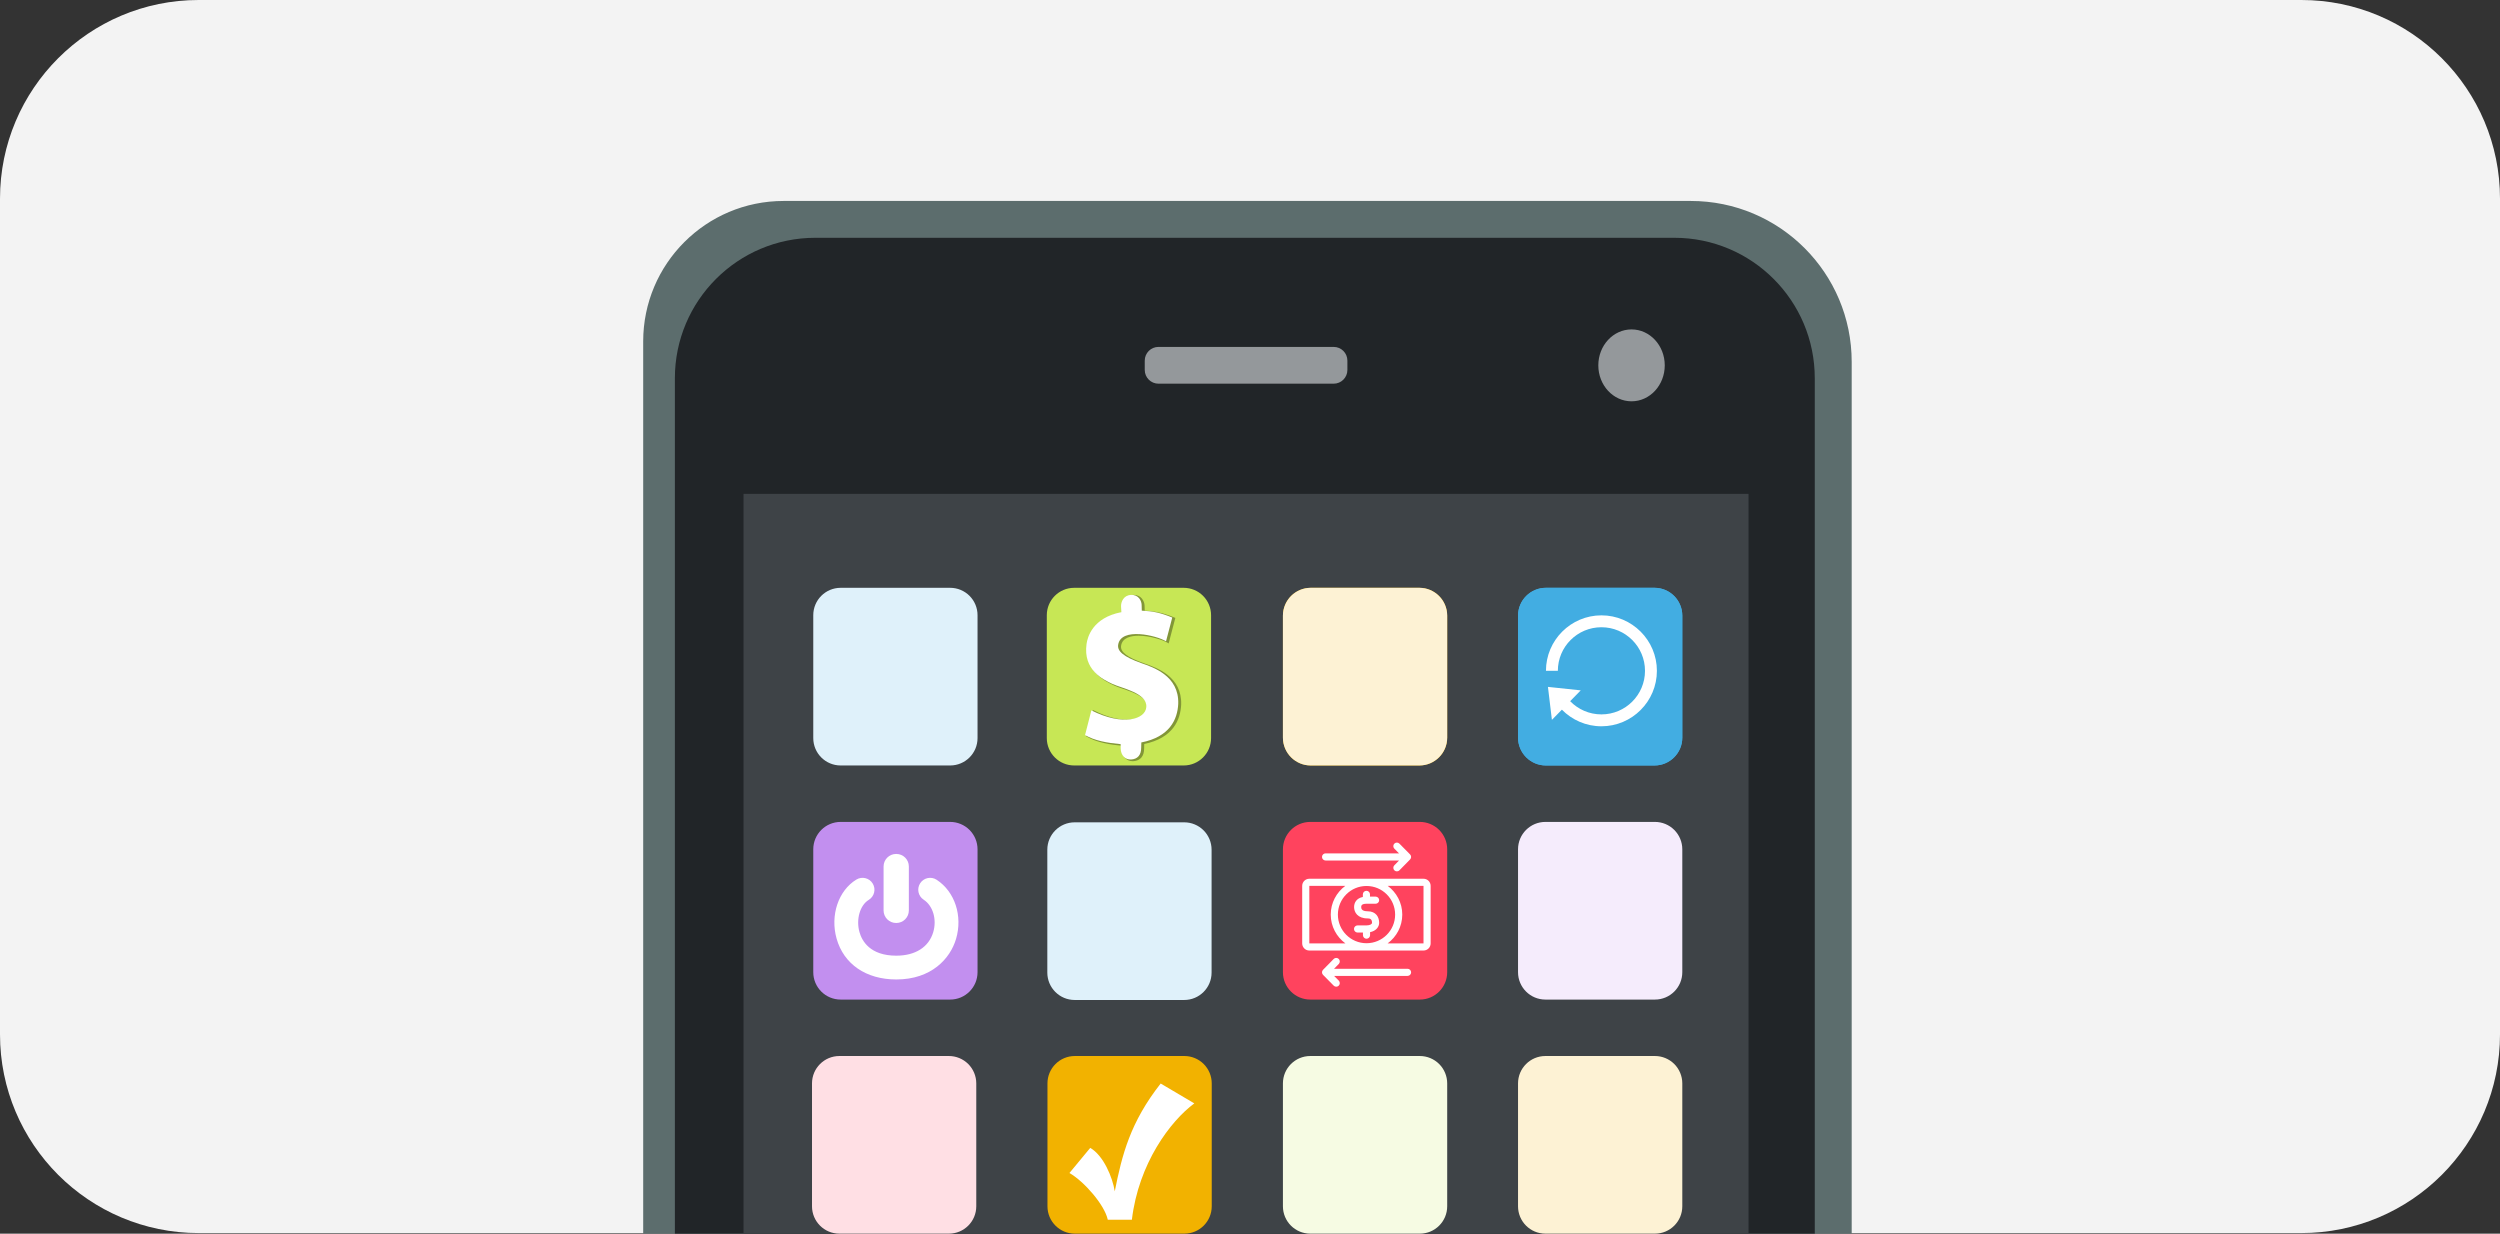 <?xml version="1.0" encoding="UTF-8"?> <!-- Generator: Adobe Illustrator 23.1.0, SVG Export Plug-In . SVG Version: 6.00 Build 0) --> <svg xmlns="http://www.w3.org/2000/svg" xmlns:xlink="http://www.w3.org/1999/xlink" version="1.1" id="Layer_2" x="0px" y="0px" viewBox="0 0 840.759 414.889" xml:space="preserve"><rect x="0" y="0" width="840.759" height="414.889" fill="#333333" stroke="none"/> <path fill="#F3F3F3" d="M773.935,414.683H66.824C29.918,414.683,0,384.765,0,347.859V66.824C0,29.918,29.918,0,66.824,0h707.111 c36.906,0,66.824,29.918,66.824,66.824v281.035C840.759,384.765,810.841,414.683,773.935,414.683z"></path> <g> <path fill="#5C6D6D" d="M622.731,414.889H216.307V114.816c0-26.085,21.146-47.232,47.232-47.232h305.076 c29.888,0,54.116,24.229,54.116,54.116V414.889z"></path> <path fill="#212528" d="M610.313,414.889H226.964V127.202c0-26.085,21.146-47.232,47.232-47.232h288.885 c26.085,0,47.232,21.146,47.232,47.232V414.889z"></path> <rect x="250.048" y="166.085" fill="#3E4347" width="337.99" height="248.804"></rect> <g> <path fill-rule="evenodd" clip-rule="evenodd" fill="#DFF1FA" d="M273.505,206.891L273.505,206.891 c0-5.085,4.123-9.208,9.208-9.208h36.829c2.442,0,4.783,0.97,6.51,2.697c1.727,1.727,2.697,4.069,2.697,6.511v41.333 c0,5.084-4.122,9.208-9.207,9.208h-36.829c-5.085,0-9.208-4.124-9.208-9.208V206.891z"></path> <path fill-rule="evenodd" clip-rule="evenodd" fill="#C28FEF" d="M273.505,285.62L273.505,285.62c0-5.085,4.123-9.208,9.208-9.208 h36.829c2.442,0,4.783,0.97,6.51,2.697c1.727,1.727,2.697,4.069,2.697,6.511v41.333c0,5.084-4.122,9.208-9.207,9.208h-36.829 c-5.085,0-9.208-4.124-9.208-9.208V285.62z"></path> <path fill-rule="evenodd" clip-rule="evenodd" fill="#F5ECFC" d="M510.519,285.62L510.519,285.62c0-5.085,4.123-9.208,9.208-9.208 h36.829c2.442,0,4.783,0.97,6.51,2.697s2.697,4.069,2.697,6.511v41.333c0,5.084-4.122,9.208-9.207,9.208h-36.829 c-5.085,0-9.208-4.124-9.208-9.208V285.62z"></path> <path fill-rule="evenodd" clip-rule="evenodd" fill="#FF435E" d="M431.452,285.62L431.452,285.62c0-5.085,4.123-9.208,9.208-9.208 h36.829c2.442,0,4.783,0.97,6.51,2.697c1.727,1.727,2.697,4.069,2.697,6.511v41.333c0,5.084-4.122,9.208-9.207,9.208h-36.829 c-5.085,0-9.208-4.124-9.208-9.208V285.62z"></path> <path fill-rule="evenodd" clip-rule="evenodd" fill="#C7E755" d="M352.044,206.891L352.044,206.891 c0-5.085,4.123-9.208,9.208-9.208h36.829c2.442,0,4.783,0.97,6.51,2.697c1.727,1.727,2.697,4.069,2.697,6.511v41.333 c0,5.084-4.122,9.208-9.207,9.208h-36.829c-5.085,0-9.208-4.124-9.208-9.208V206.891z"></path> <g> <g> <defs> <path id="SVGID_1_" d="M519.887,257.431h36.509c5.174,0,9.368-4.194,9.368-9.368v-41.013c0-5.174-4.194-9.368-9.368-9.368 h-36.509c-5.174,0-9.368,4.194-9.368,9.368v41.013C510.519,253.237,514.713,257.431,519.887,257.431z"></path> </defs> <use xlink:href="#SVGID_1_" overflow="visible" fill="#42ADE2"></use> <clipPath id="SVGID_2_"> <use xlink:href="#SVGID_1_" overflow="visible"></use> </clipPath> <path clip-path="url(#SVGID_2_)" fill-rule="evenodd" clip-rule="evenodd" fill="#42ADE2" d="M510.519,206.891L510.519,206.891 c0-5.085,4.122-9.208,9.207-9.208h36.829c2.443,0,4.784,0.97,6.511,2.697c1.726,1.727,2.697,4.069,2.697,6.511v41.333 c0,5.084-4.123,9.208-9.208,9.208h-36.829c-5.085,0-9.207-4.124-9.207-9.208V206.891z"></path> </g> </g> <path fill="#FFFFFF" d="M557.219,225.602c0,10.28-8.37,18.65-18.65,18.65c-5.2,0-9.91-2.14-13.3-5.59l-3.36,3.43l-1.33-11.09 l11.03,1.17l-3.56,3.64c2.67,2.74,6.4,4.44,10.52,4.44c8.09,0,14.65-6.56,14.65-14.65c0-8.1-6.56-14.66-14.65-14.66 c-8.1,0-14.66,6.56-14.66,14.66h-4c0-10.29,8.37-18.66,18.66-18.66C548.849,206.942,557.219,215.312,557.219,225.602z"></path> <path opacity="0.35" d="M380.892,255.995c-2.048,0-3.521-1.636-3.583-3.979c-0.014-0.54-0.013-0.726-0.006-1.211 c-3.735-0.352-8.385-1.032-11.832-3.076l-0.182-0.108l0.052-0.205c0.642-2.53,2.126-8.303,2.126-8.303l0.088-0.342l0.314,0.159 c5.055,2.563,8.873,3.101,11.186,3.101c3.944,0,6.707-1.595,6.876-3.968c0.289-3.469-4.748-5.199-8.426-6.463 c-1.134-0.39-2.113-0.727-2.847-1.073c-3.023-1.427-10.068-4.75-8.816-13.713c0.368-2.64,2.246-8.95,11.699-10.896l-0.099-1.673 c-0.059-1.554,0.875-4.056,3.629-4.175l0.204-0.004c2.569,0,3.592,2.14,3.653,3.578c0.035,0.839,0.048,1.422,0.053,1.735 c3.757,0.194,6.422,0.814,10.066,2.33l0.228,0.095l-2.25,8.593l-0.327-0.205c-1.56-0.977-5.945-2.389-9.792-2.389 c-2.453,0-5.464,0.585-5.878,3.375c-0.309,2.078,2.057,3.891,7.672,5.877l0.373,0.132c4.057,1.425,12.5,4.391,12.162,13.827 c-0.241,4.92-2.599,11.18-12.423,13.19c-0.03,0.619-0.036,0.84-0.03,1.445c0.027,2.655-1.269,4.196-3.648,4.339 C381.052,255.993,380.971,255.995,380.892,255.995z"></path> <path fill="#FFFFFF" d="M394.229,207.686l-2.089,7.981c-3.099-1.939-15.205-4.851-16.101,1.185 c-0.315,2.117,1.711,4.012,7.857,6.187c3.717,1.315,12.688,4.147,12.346,13.682c-0.26,5.295-2.907,11.101-12.413,12.966 c-0.04,0.803-0.048,1.004-0.041,1.682c0.027,2.632-1.297,3.928-3.382,4.053c-2.03,0.122-3.464-1.43-3.523-3.698 c-0.016-0.621-0.011-0.769-0.002-1.46c-4.645-0.424-8.823-1.194-11.975-3.063c0.641-2.529,2.126-8.301,2.126-8.301 c10.629,5.388,18.179,3.024,18.472-1.1c0.396-4.754-8.232-6.301-11.435-7.813c-3.119-1.472-9.881-4.647-8.657-13.418 c0.314-2.251,1.962-8.801,11.715-10.705l-0.113-1.92c-0.055-1.476,0.812-3.764,3.358-3.875c2.547-0.111,3.506,1.993,3.561,3.303 s0.055,1.993,0.055,1.993C387.627,205.531,390.302,206.052,394.229,207.686z"></path> <path fill-rule="evenodd" clip-rule="evenodd" fill="#DFF1FA" d="M352.218,285.758L352.218,285.758 c0-5.085,4.122-9.208,9.208-9.208h36.828c2.443,0,4.784,0.971,6.511,2.697c1.727,1.727,2.697,4.069,2.697,6.511v41.333 c0,5.085-4.122,9.207-9.208,9.207h-36.828c-5.086,0-9.208-4.122-9.208-9.207V285.758z"></path> <g> <g> <defs> <path id="SVGID_3_" d="M440.819,257.431h36.509c5.174,0,9.368-4.194,9.368-9.368v-41.013c0-5.174-4.194-9.368-9.368-9.368 h-36.509c-5.174,0-9.368,4.194-9.368,9.368v41.013C431.452,253.237,435.646,257.431,440.819,257.431z"></path> </defs> <use xlink:href="#SVGID_3_" overflow="visible" fill="#F2B200"></use> <clipPath id="SVGID_4_"> <use xlink:href="#SVGID_3_" overflow="visible"></use> </clipPath> <path clip-path="url(#SVGID_4_)" fill-rule="evenodd" clip-rule="evenodd" fill="#FDF2D4" d="M431.452,206.891L431.452,206.891 c0-5.085,4.122-9.208,9.207-9.208h36.829c2.443,0,4.784,0.97,6.511,2.697c1.726,1.727,2.697,4.069,2.697,6.511v41.333 c0,5.084-4.123,9.208-9.208,9.208h-36.829c-5.085,0-9.207-4.124-9.207-9.208V206.891z"></path> </g> </g> <g> <path fill-rule="evenodd" clip-rule="evenodd" fill="#F2B200" d="M352.266,364.348L352.266,364.348 c0-5.085,4.123-9.207,9.208-9.207h36.829c2.442,0,4.783,0.97,6.51,2.696c1.727,1.727,2.697,4.07,2.697,6.511v41.333 c0,5.085-4.122,9.208-9.207,9.208h-36.829c-5.085,0-9.208-4.123-9.208-9.208V364.348z"></path> <path fill="#FFFFFF" d="M359.66,394.483l6.992-8.446c4.439,2.553,7.503,9.86,8.249,14.613 c2.435-12.295,5.224-23.255,15.438-36.257l11.313,6.678c-8.092,5.971-18.759,20.275-20.996,39.128h-8.103 C371.486,405.227,364.682,397.393,359.66,394.483z"></path> </g> <path fill-rule="evenodd" clip-rule="evenodd" fill="#FFDFE4" d="M273.08,364.348L273.08,364.348c0-5.085,4.123-9.207,9.208-9.207 h36.829c2.442,0,4.783,0.97,6.51,2.696c1.727,1.727,2.697,4.07,2.697,6.511v41.333c0,5.085-4.122,9.208-9.207,9.208h-36.829 c-5.085,0-9.208-4.123-9.208-9.208V364.348z"></path> <path fill-rule="evenodd" clip-rule="evenodd" fill="#F6FBE3" d="M431.452,364.348L431.452,364.348 c0-5.085,4.123-9.207,9.208-9.207h36.829c2.442,0,4.783,0.97,6.51,2.696c1.727,1.727,2.697,4.07,2.697,6.511v41.333 c0,5.085-4.122,9.208-9.207,9.208h-36.829c-5.085,0-9.208-4.123-9.208-9.208V364.348z"></path> <path fill-rule="evenodd" clip-rule="evenodd" fill="#FDF2D4" d="M510.519,364.348L510.519,364.348 c0-5.085,4.123-9.207,9.208-9.207h36.829c2.442,0,4.783,0.97,6.51,2.696c1.727,1.727,2.697,4.07,2.697,6.511v41.333 c0,5.085-4.122,9.208-9.207,9.208h-36.829c-5.085,0-9.208-4.123-9.208-9.208V364.348z"></path> <g> <path fill="#FFFFFF" d="M301.372,310.404h0.058c2.331,0,4.221-1.89,4.221-4.221v-14.779c0-2.331-1.89-4.221-4.221-4.221h-0.058 c-2.331,0-4.221,1.89-4.221,4.221v14.779C297.151,308.514,299.041,310.404,301.372,310.404z"></path> <path fill="#FFFFFF" d="M314.995,295.867c-1.851-1.207-4.329-0.683-5.535,1.168c-1.206,1.851-0.683,4.329,1.168,5.535 c3.14,2.046,4.494,6.643,3.22,10.93c-1.491,5.02-6.016,7.898-12.416,7.898c-8.851,0-11.563-4.97-12.392-7.932 c-1.199-4.283,0.171-9.04,3.117-10.829c1.889-1.146,2.49-3.606,1.344-5.495c-1.146-1.888-3.606-2.49-5.495-1.343 c-6.051,3.673-8.856,12.01-6.67,19.822c2.413,8.626,9.926,13.776,20.096,13.776c11.826,0,18.129-7.036,20.085-13.62 C323.812,308.052,321.13,299.865,314.995,295.867z"></path> </g> <g> <path fill="#FFFFFF" d="M445.79,289.391h24.714l-1.585,1.614c-0.464,0.474-0.457,1.233,0.016,1.697 c0.233,0.229,0.537,0.344,0.841,0.344c0.311,0,0.621-0.12,0.856-0.359l3.588-3.655c0.459-0.468,0.458-1.218-0.003-1.685 l-3.588-3.63c-0.465-0.471-1.225-0.477-1.697-0.01c-0.471,0.466-0.476,1.226-0.01,1.697l1.568,1.586h-24.7 c-0.663,0-1.2,0.537-1.2,1.2S445.126,289.391,445.79,289.391z"></path> <path fill="#FFFFFF" d="M473.364,325.801h-24.714l1.585-1.614c0.464-0.474,0.457-1.233-0.016-1.697 c-0.472-0.464-1.231-0.458-1.697,0.016l-3.588,3.655c-0.459,0.468-0.458,1.218,0.003,1.685l3.588,3.63 c0.234,0.237,0.544,0.356,0.854,0.356c0.305,0,0.609-0.115,0.844-0.347c0.471-0.466,0.476-1.226,0.01-1.697l-1.568-1.586h24.7 c0.663,0,1.2-0.537,1.2-1.2S474.027,325.801,473.364,325.801z"></path> <path fill="#FFFFFF" d="M478.731,295.524h-38.399l0,0c-1.325,0-2.4,1.074-2.4,2.4v0v19.344l0,0c0,1.325,1.074,2.4,2.4,2.4l0,0 h38.399h0c1.325,0,2.4-1.074,2.4-2.4l0,0v-19.344v0C481.131,296.599,480.057,295.524,478.731,295.524L478.731,295.524z M459.562,317.208c-5.316,0-9.626-4.31-9.626-9.626s4.31-9.626,9.626-9.626s9.626,4.31,9.626,9.626 S464.878,317.208,459.562,317.208z M440.332,297.924h12.093c-2.96,2.193-4.89,5.699-4.89,9.657c0,3.975,1.947,7.495,4.928,9.686 h-12.132V297.924z M478.731,317.268H466.66c2.981-2.191,4.928-5.711,4.928-9.686c0-3.958-1.93-7.465-4.89-9.657h12.033V317.268z"></path> <path fill="#FFFFFF" d="M459.532,303.934h3.086c0.663,0,1.2-0.537,1.2-1.2s-0.537-1.2-1.2-1.2h-1.886v-0.758 c0-0.663-0.537-1.2-1.2-1.2s-1.2,0.537-1.2,1.2v0.876c-2.143,0.416-2.951,1.944-2.951,3.395c0,1.762,1.187,3.818,4.531,3.818 c0.782,0,1.506,0.179,1.506,1.479c0,0.362-0.575,0.872-1.855,0.872h-3.016c-0.663,0-1.2,0.537-1.2,1.2s0.537,1.2,1.2,1.2h1.815 v0.884c0,0.663,0.537,1.2,1.2,1.2s1.2-0.537,1.2-1.2v-1.01c2.003-0.4,3.056-1.774,3.056-3.146c0-1.876-1.026-3.88-3.906-3.88 c-2.131,0-2.131-1.067-2.131-1.418C457.781,304.714,457.781,303.934,459.532,303.934z"></path> </g> </g> <path fill="#94989B" d="M448.516,129.034H389.6c-2.55,0-4.617-2.067-4.617-4.617v-3.132c0-2.55,2.067-4.617,4.617-4.617h58.916 c2.55,0,4.617,2.067,4.617,4.617v3.132C453.133,126.967,451.066,129.034,448.516,129.034z"></path> <ellipse fill="#94989B" cx="548.691" cy="122.872" rx="11.172" ry="12.089"></ellipse> </g> </svg> 